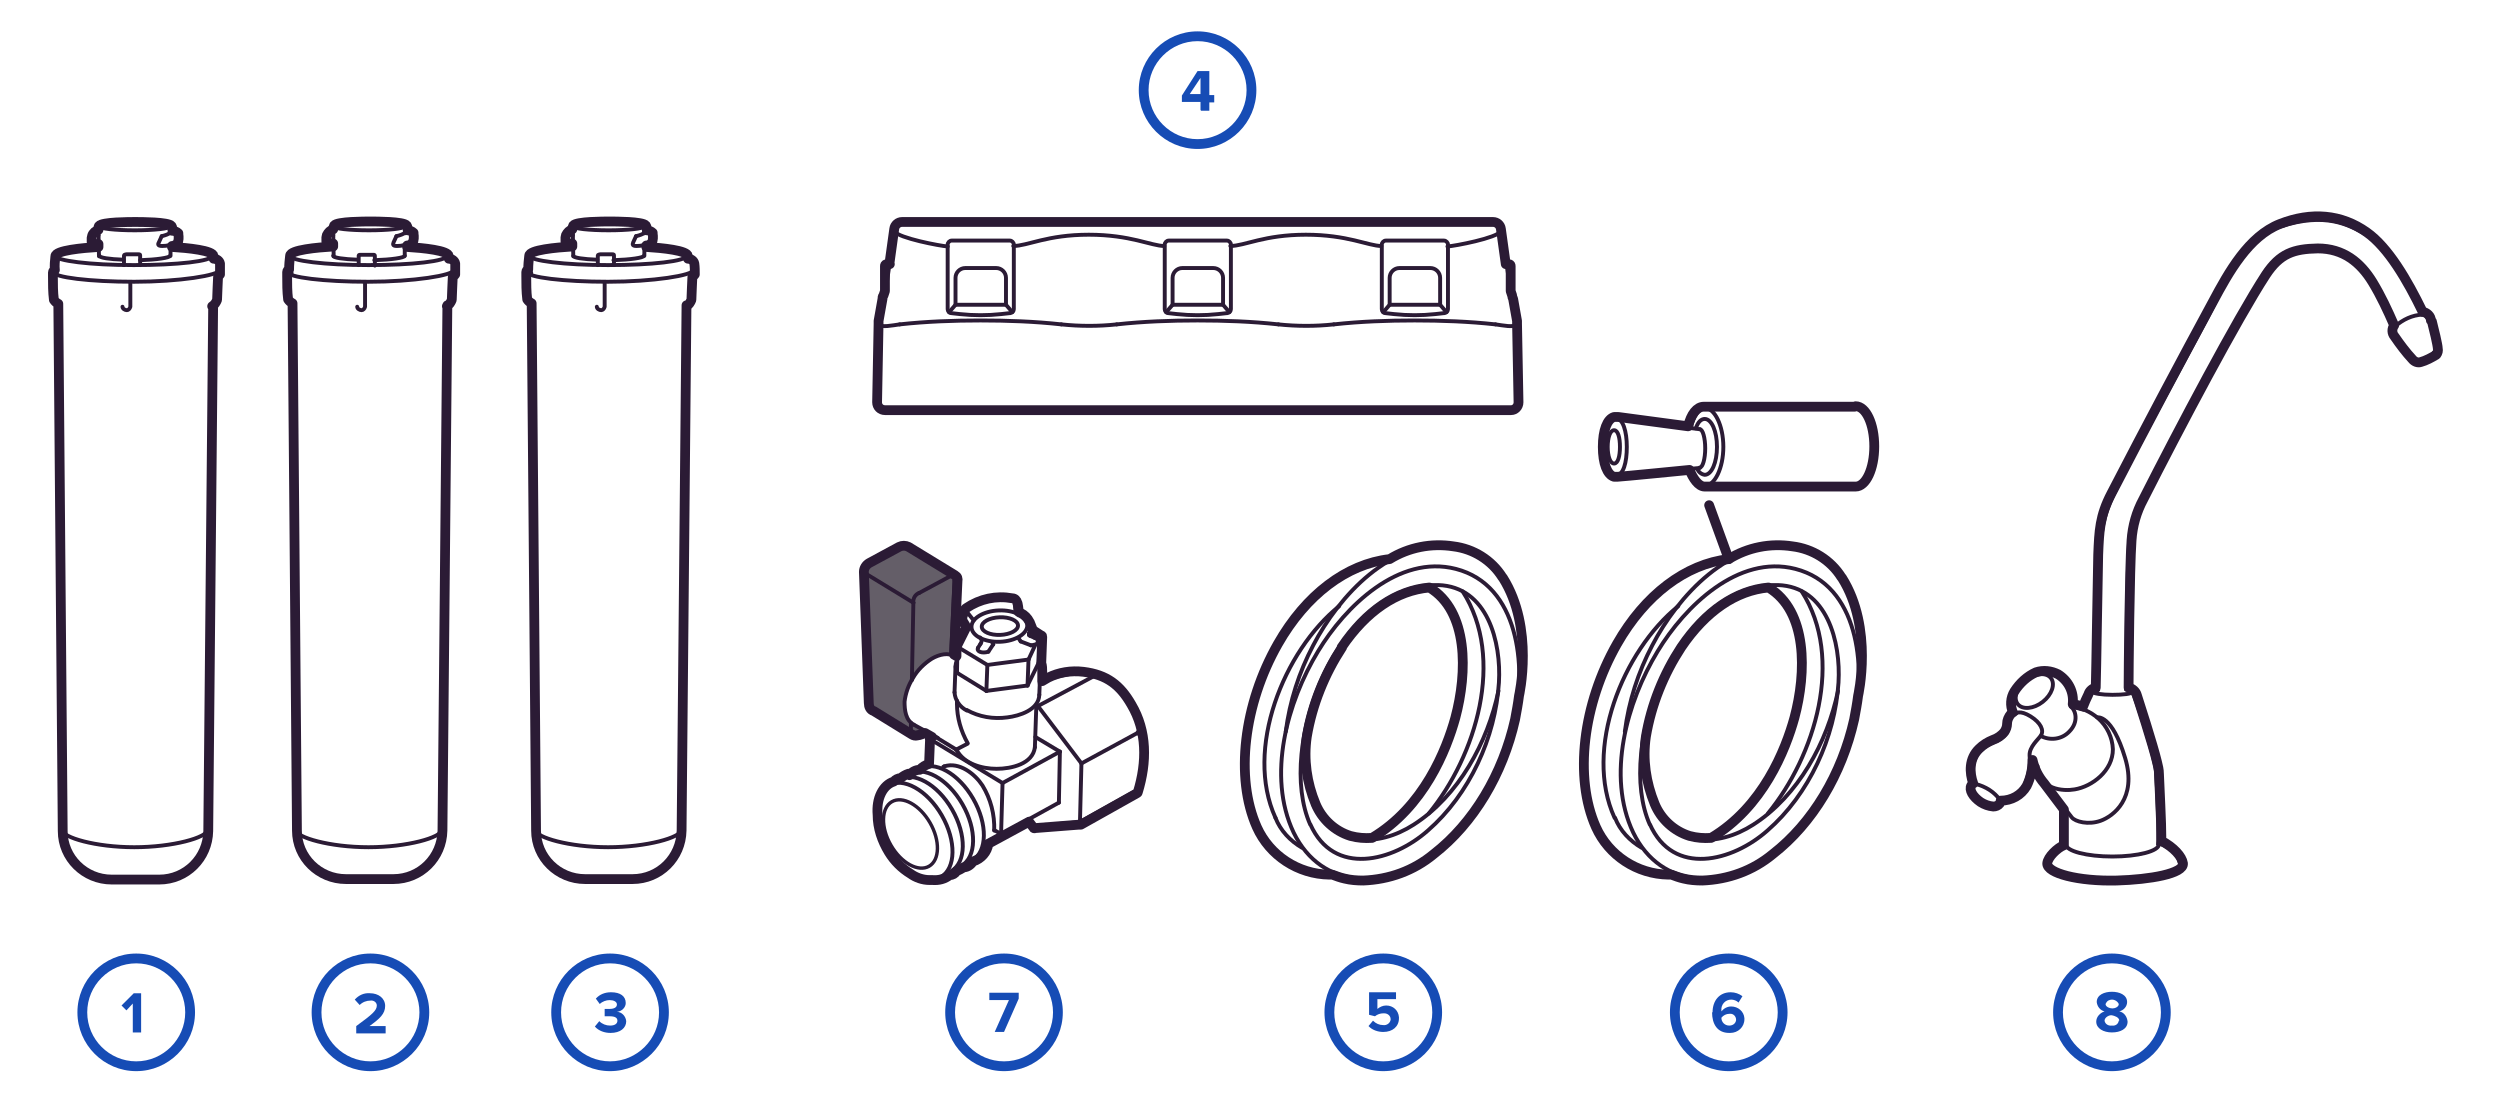 <?xml version="1.0" encoding="UTF-8"?>
<svg id="Layer_3" data-name="Layer 3" xmlns="http://www.w3.org/2000/svg" version="1.1" viewBox="0 0 510.2 225">
  <defs>
    <style>
      .cls-1 {
        stroke-width: 2px;
      }

      .cls-1, .cls-2, .cls-3, .cls-4, .cls-5, .cls-6 {
        fill: none;
        stroke: #2b1b35;
        stroke-linecap: round;
        stroke-linejoin: round;
      }

      .cls-2 {
        stroke-width: .8px;
      }

      .cls-3 {
        stroke-width: .7px;
      }

      .cls-4 {
        stroke-width: .8px;
      }

      .cls-7 {
        fill: #164cb5;
      }

      .cls-7, .cls-8 {
        stroke-width: 0px;
      }

      .cls-5 {
        stroke-width: .8px;
      }

      .cls-6 {
        stroke-width: .8px;
      }

      .cls-8 {
        fill: #645e68;
      }
    </style>
  </defs>
  <g>
    <path class="cls-7" d="M204.9,196.6c5.5,0,10,4.5,10,10s-4.5,10-10,10-10-4.5-10-10,4.5-10,10-10M204.9,194.6c-6.6,0-12,5.4-12,12s5.4,12,12,12,12-5.4,12-12-5.4-12-12-12h0Z"/>
    <path class="cls-7" d="M203,210.6l2.9-6.5h-4v-1.5h6v1.2l-3,6.8h-1.9Z"/>
  </g>
  <g>
    <path class="cls-7" d="M75.6,196.6c5.5,0,10,4.5,10,10s-4.5,10-10,10-10-4.5-10-10,4.5-10,10-10M75.6,194.6c-6.6,0-12,5.4-12,12s5.4,12,12,12,12-5.4,12-12-5.4-12-12-12h0Z"/>
    <path class="cls-7" d="M72.7,210.7v-1.3c3.3-2.4,4.2-3.2,4.2-4.2,0-.6-.6-1.1-1.3-1,0,0,0,0,0,0-.8,0-1.6.3-2.2.9l-1-1.1c.8-.9,1.9-1.4,3.1-1.3,1.7,0,3.1,1,3.1,2.6s-1.1,2.6-3.2,4.1h3.3v1.5h-6Z"/>
  </g>
  <g>
    <path class="cls-7" d="M244.4,8.4c5.5,0,10,4.5,10,10s-4.5,10-10,10-10-4.5-10-10,4.5-10,10-10M244.4,6.4c-6.6,0-12,5.4-12,12s5.4,12,12,12,12-5.4,12-12-5.4-12-12-12h0Z"/>
    <path class="cls-7" d="M245,22.4v-1.6h-3.8v-1.3l3.2-5h2.4v4.9h1v1.5h-1v1.7h-1.7ZM245,15.9l-2.2,3.3h2.2v-3.3h0Z"/>
  </g>
  <g>
    <path class="cls-7" d="M124.5,196.6c5.5,0,10,4.5,10,10s-4.5,10-10,10-10-4.5-10-10,4.5-10,10-10M124.5,194.6c-6.6,0-12,5.4-12,12s5.4,12,12,12,12-5.4,12-12-5.4-12-12-12h0Z"/>
    <path class="cls-7" d="M121.4,209.5l.9-1.1c.6.6,1.4.9,2.2.9,1,0,1.5-.4,1.5-1s-.5-.9-1.6-.9h-1v-1.5h1c.9,0,1.5-.3,1.5-.9s-.7-.9-1.5-.9c-.7,0-1.5.3-2,.8l-.8-1.1c.8-.9,1.9-1.3,3.1-1.3,1.9,0,3,.8,3,2.2,0,.9-.8,1.7-1.8,1.8,1,0,1.8.9,1.9,1.9,0,1.4-1.2,2.4-3.2,2.4-1.2,0-2.4-.4-3.2-1.3Z"/>
  </g>
  <g>
    <path class="cls-7" d="M352.8,196.6c5.5,0,10,4.5,10,10s-4.5,10-10,10-10-4.5-10-10,4.5-10,10-10M352.8,194.6c-6.6,0-12,5.4-12,12s5.4,12,12,12,12-5.4,12-12-5.4-12-12-12h0Z"/>
    <path class="cls-7" d="M349.5,206.6c0-2.4,1.4-4.1,3.7-4.1.9,0,1.7.3,2.4.8l-.8,1.3c-.4-.4-1-.6-1.5-.6-1.2,0-2.1,1-2,2.2,0,0,0,0,0,0,0,0,0,.1,0,.2.5-.6,1.2-1,2-1,1.4,0,2.6,1,2.7,2.4,0,0,0,.2,0,.2,0,1.6-1.3,2.8-2.9,2.8,0,0-.1,0-.2,0-2.5,0-3.5-1.9-3.5-4.2ZM354.3,208.1c0-.7-.6-1.3-1.3-1.2,0,0,0,0-.1,0-.6,0-1.2.3-1.6.8,0,.9.7,1.6,1.6,1.6,0,0,0,0,0,0,.7,0,1.3-.4,1.4-1.1,0,0,0,0,0,0h0Z"/>
  </g>
  <g>
    <path class="cls-7" d="M282.3,196.6c5.5,0,10,4.5,10,10s-4.5,10-10,10-10-4.5-10-10,4.5-10,10-10M282.3,194.6c-6.6,0-12,5.4-12,12s5.4,12,12,12,12-5.4,12-12-5.4-12-12-12h0Z"/>
    <path class="cls-7" d="M279.2,209.5l1-1.2c.6.6,1.3.9,2.1.9.7.1,1.4-.4,1.5-1.1,0,0,0,0,0-.1,0-.7-.6-1.2-1.3-1.2,0,0-.1,0-.2,0-.6,0-1.2.2-1.7.6l-1.2-.3v-4.6h5.5v1.4h-3.8v2c.5-.4,1.1-.7,1.8-.7,1.4,0,2.5,1,2.6,2.4,0,0,0,.1,0,.2,0,1.7-1.3,2.8-3.2,2.8-1.1,0-2.3-.4-3-1.2Z"/>
  </g>
  <g>
    <path class="cls-7" d="M27.8,196.6c5.5,0,10,4.5,10,10s-4.5,10-10,10-10-4.5-10-10,4.5-10,10-10M27.8,194.6c-6.6,0-12,5.4-12,12s5.4,12,12,12,12-5.4,12-12h0c0-6.6-5.4-12-12-12h0Z"/>
    <path class="cls-7" d="M27.1,210.6v-5.8l-1.3,1.4-1-1,2.5-2.5h1.5v8h-1.7,0Z"/>
  </g>
  <g>
    <g id="LWPOLYLINE-89">
      <path class="cls-6" d="M264,169.9c5.8,11.9,19.1,11.6,28.5,4.3,8.5-6.6,14.3-17.1,16.6-27.5,2.4-10.7.9-27.3-12-30.6-11.7-3-22.6,7.7-28.1,16.8-6.3,10.4-10.5,25.4-5,37"/>
    </g>
    <g id="LWPOLYLINE-90">
      <path class="cls-6" d="M267.4,168.3c-7.1-15.9,5.7-49.4,26.1-48.9,10.1.3,12.9,11.7,12.4,19.9-.7,11.2-6,22.8-14.5,30.2-7.1,6.3-19.2,9.5-24-1.3"/>
    </g>
    <g id="LWPOLYLINE-91">
      <path class="cls-6" d="M291.6,166c9.6-11.7,15.7-31.6,6.9-45.3"/>
    </g>
    <g id="LWPOLYLINE-92">
      <path class="cls-6" d="M260.3,166.9c-6.4-14,1.7-34.1,13-43.2"/>
    </g>
    <g id="LWPOLYLINE-93">
      <path class="cls-6" d="M291.9,119.6c8.7,5.2,7.8,18.7,5.5,27-2.7,9.8-8.3,19.6-17.3,24.8"/>
    </g>
    <g id="LWPOLYLINE-94">
      <path class="cls-6" d="M265.7,173c-2.4-1.4-4.4-3.5-5.4-6.1"/>
    </g>
    <g id="LWPOLYLINE-95">
      <path class="cls-6" d="M310,141.7c2.1-10.9,0-27.6-13.5-29.9-12.5-2.1-23.3,9.9-28.5,19.9-2.9,5.5-4.8,11.4-5.6,17.6"/>
    </g>
    <g id="LWPOLYLINE-96">
      <path class="cls-6" d="M268.1,164.2c-1.9-4.5-2.5-9.5-1.8-14.3"/>
    </g>
    <g id="LWPOLYLINE-97">
      <path class="cls-6" d="M305.8,141c-2.2,10.5-8.1,21.4-17.3,27.3-7.3,4.7-16.5,4.6-20.5-4.1"/>
    </g>
    <g>
      <path class="cls-1" d="M273.8,132.1c5-7.4,11.2-11.6,17.9-12.2,8,4.8,7.8,17.3,5.3,26.6-1.8,6.5-6.4,18.2-17,24.5-1.5.1-2.9,0-4.4-.4-3.2-1-5.8-3.4-7.1-6.5h0c-1.8-4.3-2.5-9.1-1.8-13.8,1.1-6.5,3.6-12.7,7.2-18.2Z"/>
      <path class="cls-1" d="M306.6,117.8c-2.2-3.5-5.9-5.8-10-6.3-4.5-.7-9.1.2-13,2.6-8.8,1-17.1,7.3-22.8,17.3-7,12.3-8.8,27.3-4.3,37.4h0c2.6,5.8,8.4,9.6,14.8,9.7h.6c.8.3,1.6.6,2.5.8,1.2.3,2.5.4,3.8.4,5.3-.2,10.3-2,14.4-5.4,8.1-6.3,14.1-16.3,16.6-27.5.3-1.6.6-3.2.8-4.8,0,0,3.2-13.8-3.3-24.1Z"/>
    </g>
  </g>
  <g>
    <g>
      <path class="cls-6" d="M345,87.4c.6-2.4,1.7-4.1,3-4.1,1.9,0,3.7,3.5,3.7,7.9s-1.8,7.9-3.7,7.9-2.2-1.5-2.9-3.4"/>
      <path class="cls-6" d="M346.1,87.4c.4-1.3,1.1-1.9,1.8-1.9,1.4,0,2.5,2.5,2.5,5.7s-1.1,5.7-2.5,5.7c-.7-.1-1.3-.6-1.5-1.2"/>
      <g>
        <path class="cls-6" d="M378.8,83.3c1.9,0,3.5,3.5,3.5,7.9s-1.5,7.9-3.5,7.9"/>
        <line class="cls-6" x1="348.1" y1="83.3" x2="378.8" y2="83.3"/>
        <line class="cls-6" x1="348.1" y1="99.1" x2="378.8" y2="99.1"/>
      </g>
      <g>
        <path class="cls-6" d="M346.9,87.6c.6,0,1.1,1.8,1.1,3.9s-.5,3.9-1.1,3.9"/>
        <line class="cls-6" x1="329.9" y1="97.1" x2="346.9" y2="95.5"/>
        <line class="cls-6" x1="329.9" y1="85.4" x2="346.9" y2="87.6"/>
      </g>
      <path class="cls-6" d="M332,91.2c0,3.2-.7,5.8-2.2,5.8s-2.3-2.6-2.3-5.8.9-5.8,2.3-5.8,2.2,2.6,2.2,5.8Z"/>
      <path class="cls-6" d="M330.6,91.2c0,1.9-.4,3.4-1.2,3.4s-1.3-1.5-1.3-3.4.5-3.4,1.3-3.4,1.2,1.5,1.2,3.4Z"/>
      <path class="cls-1" d="M378.5,83h-30.8c-1.4,0-2.6,1.5-3.2,4l-14.2-1.9c-.3,0-.6,0-.9,0-1.4.4-2.3,2.7-2.3,6.1s.9,5.7,2.3,6.1c.2,0,.5,0,.7,0,.5,0,14.7-1.4,14.7-1.4.7,1.7,1.8,3.4,3.1,3.4h30.8c2.1,0,3.8-3.6,3.8-8.2s-1.7-8.2-3.8-8.2Z"/>
    </g>
    <line class="cls-1" x1="348.8" y1="103.1" x2="352.8" y2="114.1"/>
    <g id="LWPOLYLINE-98">
      <path class="cls-6" d="M333.3,169.9c5.8,11.9,19.1,11.6,28.5,4.3,8.5-6.6,14.3-17.1,16.6-27.5,2.4-10.7.9-27.3-12-30.6-11.7-3-22.6,7.7-28.1,16.8-6.3,10.4-10.5,25.4-5,37"/>
    </g>
    <g id="LWPOLYLINE-99">
      <path class="cls-6" d="M336.7,168.3c-7.1-15.9,5.7-49.4,26.1-48.9,10.1.3,12.9,11.7,12.4,19.9-.7,11.2-6,22.8-14.5,30.2-7.1,6.3-19.2,9.5-24-1.3"/>
    </g>
    <g id="LWPOLYLINE-100">
      <path class="cls-6" d="M360.8,166c9.6-11.7,15.7-31.6,6.9-45.3"/>
    </g>
    <g id="LWPOLYLINE-101">
      <path class="cls-6" d="M329.5,166.9c-6.4-14,1.7-34.1,13-43.2"/>
    </g>
    <g id="LWPOLYLINE-102">
      <path class="cls-6" d="M361.1,119.6c8.7,5.2,7.8,18.7,5.5,27-2.7,9.8-8.3,19.6-17.3,24.8"/>
    </g>
    <g id="LWPOLYLINE-103">
      <path class="cls-6" d="M335,173c-2.4-1.4-4.4-3.5-5.4-6.1"/>
    </g>
    <g id="LWPOLYLINE-104">
      <path class="cls-6" d="M379.2,141.7c2.1-10.9,0-27.6-13.5-29.9-12.5-2.1-23.3,9.9-28.5,19.9-2.9,5.5-4.8,11.4-5.6,17.6"/>
    </g>
    <g id="LWPOLYLINE-105">
      <path class="cls-6" d="M375.1,141c-2.2,10.5-8.1,21.4-17.3,27.3-7.3,4.7-16.5,4.6-20.5-4.1"/>
    </g>
    <g>
      <path class="cls-1" d="M343.1,132.1c5-7.4,11.2-11.6,17.8-12.2,8,4.8,7.8,17.3,5.3,26.6-1.8,6.5-6.4,18.2-17,24.5-1.5.1-2.9,0-4.4-.4-3.2-1-5.8-3.4-7.1-6.5h0c-1.8-4.4-2.5-9.1-1.8-13.8,1.1-6.5,3.6-12.7,7.2-18.2Z"/>
      <path class="cls-1" d="M375.8,117.8c-2.2-3.5-5.9-5.8-10-6.3-4.5-.7-9.1.2-13,2.6-8.8,1-17.1,7.3-22.8,17.3-7,12.3-8.8,27.3-4.3,37.4h0c2.6,5.8,8.4,9.6,14.8,9.7h.6c.8.3,1.6.6,2.5.8,1.2.3,2.5.4,3.8.4,5.3-.2,10.3-2,14.4-5.4,8.1-6.3,14.1-16.3,16.6-27.5.3-1.6.6-3.2.8-4.8,0,0,3.2-13.8-3.3-24.1Z"/>
    </g>
  </g>
  <g>
    <ellipse class="cls-6" cx="27.5" cy="46.2" rx="7.2" ry=".8"/>
    <path class="cls-6" d="M34.8,50.5c5.1.3,8.5,1,8.5,1.7,0,1.1-7.1,1.9-16,1.9s-16-.9-16-1.9,3.6-1.4,8.8-1.7"/>
    <path class="cls-6" d="M25.2,53c-2.9-.1-4.9-.4-4.9-.8"/>
    <path class="cls-6" d="M34.7,52.2c0,.4-2.8.8-6.1.9"/>
    <path class="cls-6" d="M42.3,169.4c0,1.5-7,3.5-14.9,3.5s-14.7-2-14.7-3.5"/>
    <path class="cls-6" d="M44.8,55.1c0,1.1-8.3,2.4-17.4,2.4s-16.5-.9-16.5-2,0-.3.4-.4"/>
    <line class="cls-6" x1="10.8" y1="56.7" x2="10.8" y2="55.6"/>
    <path class="cls-6" d="M10.8,56.3c0,1.6,0,3.1.2,4.7.2.3.6.6.9.8"/>
    <path class="cls-6" d="M25,62.6c0,.4.5.7.9.7.3,0,.6-.3.7-.7v-5"/>
    <path class="cls-6" d="M11.4,52.3c-.1,1.2-.2,2.5-.2,3.7"/>
    <path class="cls-6" d="M43.4,52.9c.6,0,1.1.3,1.2.8.1.7.1,1.3.1,2-.2.1-.3.3-.5.5,0,.2-.2,4.1-.2,4.7-.2.5-.5.9-.9,1.2"/>
    <path class="cls-6" d="M20.2,46.2c-.2,0,0,6.1,0,6.1"/>
    <path class="cls-6" d="M34.8,50c0,1.2,0,2.2,0,2.2"/>
    <path class="cls-6" d="M34.7,46.2c.1.5.1.9.1,1.4"/>
    <path class="cls-6" d="M25.3,54.1v-1.8c0-.3,0-.3.5-.4h2.4c.4,0,.4,0,.4.4v1.8"/>
    <path class="cls-6" d="M20.1,48h-1.1c-.2,0-.3.2-.3.4s0,.8,0,.9.1.2.5.2h.9"/>
    <path class="cls-6" d="M18.8,48c.2-.5.7-.9,1.3-1.1"/>
    <path class="cls-6" d="M33,48.2c1.7-.4,2-.9,2-1.1"/>
    <path class="cls-6" d="M33,48.2c-.2.4-.4.9-.6,1.3-.1.2-.4.7.7.7,1,0,1.9-.2,2.7-.7.2-.6.2-1.2.1-1.8"/>
    <path class="cls-1" d="M43.3,62.5c.5-.3.8-.8,1-1.3,0-.6.2-4.5.2-4.7,0,0,0-.1.1-.2.1,0,.2-.2.3-.3,0-.7,0-1.5,0-2.2-.1-.6-.7-1-1.3-1,0-.2,0-.3,0-.5h0c0-1.2-5.3-1.7-8.5-1.9v-.2c.4,0,.7-.2,1.1-.5.3-.6.3-1.3.2-1.9h0s0-.1,0-.2c-.3-.3-.8-.5-1.2-.5,0-.3,0-.7-.2-1-.6-.8-6.2-.8-7.4-.8s-6.8,0-7.4.8c-.1.2-.2.5-.1.8-.6.2-1.1.6-1.3,1.2,0,.1-.1.3-.1.4v.9c0,.3.4.5.7.4h.7v.6c-3.3.2-8.8.7-8.8,1.9h0c-.1.9-.2,1.9-.1,2.8-.2,0-.4.3-.4.5v.8c0,1.6,0,3.2.2,4.8.2.3.5.6.9.8l.9,107.6c0,5.5,4.5,9.9,10,9.9h9.7c5.5,0,9.9-4.4,10-9.9l1-107.2ZM11,55.7h0s0,0,0,0Z"/>
  </g>
  <g>
    <ellipse class="cls-6" cx="75.3" cy="46.2" rx="7.2" ry=".8"/>
    <path class="cls-6" d="M82.7,50.5c5.1.3,8.5,1,8.5,1.7,0,1.1-7.1,1.9-16,1.9s-16-.9-16-1.9,3.6-1.4,8.8-1.7"/>
    <path class="cls-6" d="M73,53c-2.9-.1-5-.4-5-.8"/>
    <path class="cls-6" d="M82.6,52.2c0,.4-2.8.8-6.2.9"/>
    <path class="cls-6" d="M90.1,169.4c0,1.5-7,3.5-14.9,3.5s-14.8-2-14.8-3.5"/>
    <path class="cls-6" d="M92.6,55.1c0,1.1-8.3,2.4-17.4,2.4s-16.5-.9-16.5-2,0-.3.4-.4"/>
    <line class="cls-6" x1="58.7" y1="56.7" x2="58.7" y2="55.6"/>
    <path class="cls-6" d="M58.7,56.3c0,1.6,0,3.1.2,4.7.2.3.6.6.9.8"/>
    <path class="cls-6" d="M72.9,62.6c0,.4.5.7.9.7.3,0,.6-.3.7-.7v-5"/>
    <path class="cls-6" d="M59.2,52.3c-.1,1.2-.2,2.5-.2,3.7"/>
    <path class="cls-6" d="M91.3,52.9c.6,0,1.1.3,1.2.8.1.7.1,1.3.1,2-.2.1-.3.3-.5.5,0,.2-.2,4.1-.2,4.7-.2.5-.5.9-.9,1.2"/>
    <path class="cls-6" d="M68.1,46.2c-.2,0,0,6.1,0,6.1"/>
    <path class="cls-6" d="M82.6,50c0,1.2,0,2.2,0,2.2"/>
    <path class="cls-6" d="M82.6,46.2c.1.5.1.9.1,1.4"/>
    <path class="cls-6" d="M73.2,54.1v-1.8c0-.3,0-.3.5-.3h2.4c.4,0,.4,0,.4.4v1.8"/>
    <path class="cls-6" d="M68,48h-1.1c-.3,0-.3.1-.3.4v.9c0,.1.1.2.5.2h.9"/>
    <path class="cls-6" d="M66.7,48c.2-.5.7-.9,1.3-1.1"/>
    <path class="cls-6" d="M80.9,48.2c1.7-.4,2-.9,2-1.1"/>
    <path class="cls-6" d="M80.9,48.2c-.2.4-.4.9-.6,1.3,0,.2-.4.7.7.7,1,0,1.9-.2,2.7-.7.2-.6.2-1.2.1-1.8"/>
    <path class="cls-1" d="M91.2,62.5c.5-.3.8-.8,1-1.3,0-.6.2-4.5.2-4.7,0,0,.1-.1.2-.2.1,0,.2-.2.3-.3,0-.7,0-1.5,0-2.2-.1-.6-.7-1-1.3-1,0-.2,0-.3,0-.5h0c0-1.2-5.3-1.7-8.5-1.9v-.3c.4,0,.7-.2,1.1-.5.3-.6.3-1.3.2-1.9h0s0-.1,0-.2c-.3-.3-.8-.5-1.2-.5,0-.3,0-.7-.2-1-.6-.8-6.2-.8-7.4-.8s-6.8,0-7.4.8c-.1.2-.2.5-.2.8-.6.2-1,.6-1.3,1.2,0,.1-.1.3-.1.4v.9c0,.3.4.5.7.4h.7v.6c-3.3.2-8.8.7-8.8,1.9h0c-.1.9-.2,1.8-.2,2.8-.2,0-.4.3-.4.5v.8c0,1.6,0,3.2.2,4.8.2.3.5.6.9.8l.9,107.6c0,5.5,4.5,9.9,10,9.9h9.7c5.5,0,9.9-4.4,10-9.9l1-107.2ZM58.9,55.7h0s0,0,0,0Z"/>
  </g>
  <g>
    <ellipse class="cls-6" cx="124.2" cy="46.2" rx="7.2" ry=".8"/>
    <path class="cls-6" d="M131.6,50.5c5.1.3,8.5,1,8.5,1.7,0,1.1-7.1,1.9-16,1.9s-16-.9-16-1.9,3.6-1.4,8.8-1.7"/>
    <path class="cls-6" d="M121.9,53c-2.9-.1-4.9-.4-4.9-.8"/>
    <path class="cls-6" d="M131.4,52.2c0,.4-2.8.8-6.2.9"/>
    <path class="cls-6" d="M139,169.4c0,1.5-7,3.5-14.9,3.5s-14.8-2-14.8-3.5"/>
    <path class="cls-6" d="M141.5,55.1c0,1.1-8.3,2.4-17.4,2.4s-16.5-.9-16.5-2,0-.3.4-.4"/>
    <line class="cls-6" x1="107.6" y1="56.7" x2="107.6" y2="55.6"/>
    <path class="cls-6" d="M107.6,56.3c0,1.6,0,3.1.2,4.7.2.3.6.6.9.8"/>
    <path class="cls-6" d="M121.8,62.6c0,.4.5.7.9.7.3,0,.6-.3.7-.7v-5"/>
    <path class="cls-6" d="M108.1,52.3c-.1,1.2-.2,2.5-.2,3.7"/>
    <path class="cls-6" d="M140.1,52.9c.6,0,1.1.3,1.2.8.1.7.1,1.3.1,2-.2.1-.3.3-.5.5,0,.2-.2,4.1-.2,4.7-.2.5-.5.9-.9,1.2"/>
    <path class="cls-6" d="M117,46.2c-.2,0,0,6.1,0,6.1"/>
    <path class="cls-6" d="M131.5,50c0,1.2,0,2.2,0,2.2"/>
    <path class="cls-6" d="M131.4,46.2c.1.5.1.9.1,1.4"/>
    <path class="cls-6" d="M122,54.1v-1.8c0-.3,0-.3.5-.4h2.4c.4,0,.4,0,.4.4v1.8"/>
    <path class="cls-6" d="M116.9,48h-1.1c-.2,0-.3.2-.3.4s0,.8,0,.9.1.2.5.2h.9"/>
    <path class="cls-6" d="M115.6,48c.2-.5.7-.9,1.3-1.1"/>
    <path class="cls-6" d="M129.8,48.2c1.7-.4,2-.9,2-1.1"/>
    <path class="cls-6" d="M129.8,48.2c-.2.4-.4.9-.6,1.3,0,.2-.4.7.7.7,1,0,1.9-.2,2.7-.7.2-.6.2-1.2.1-1.8"/>
    <path class="cls-1" d="M140.1,62.5c.5-.3.8-.8,1-1.3,0-.6.2-4.5.2-4.7,0,0,.1-.1.2-.2.1,0,.2-.2.3-.3,0-.7,0-1.5-.1-2.2-.1-.6-.7-1-1.3-1,0-.2,0-.3,0-.5h0c0-1.2-5.3-1.7-8.5-1.9v-.3c.4,0,.7-.2,1.1-.5.3-.6.3-1.3.2-1.9h0s0-.1,0-.2c-.3-.3-.8-.5-1.2-.5,0-.3,0-.7-.2-1-.6-.8-6.2-.8-7.4-.8s-6.8,0-7.4.8c-.1.2-.2.5-.2.8-.6.2-1,.6-1.3,1.2,0,.1-.1.3-.1.4v.9c0,.3.4.5.7.4h.7v.6c-3.3.2-8.8.7-8.8,1.9h0c-.1.9-.2,1.8-.2,2.8-.2,0-.4.3-.4.5v.8c0,1.6,0,3.2.2,4.8.2.3.5.6.9.8l.9,107.6c0,5.5,4.5,9.9,10,9.9h9.7c5.5,0,9.9-4.4,10-9.9l1-107.2ZM107.8,55.7h0s0,0,0,0Z"/>
  </g>
  <g>
    <polygon class="cls-8" points="189.1 149.3 186.5 150 176.9 144.2 176 115.7 183.8 111.2 194.9 117.4 194.5 133.4 190.9 134.1 186.6 137.6 184.5 142.7 185.5 147.5 189.1 149.3"/>
    <g id="LWPOLYLINE-106">
      <line class="cls-6" x1="186.4" y1="123" x2="176.9" y2="117.2"/>
    </g>
    <g id="LWPOLYLINE-107">
      <path class="cls-6" d="M176.9,117.2c-.3-.1-.4-.4-.5-.6"/>
    </g>
    <g id="LWPOLYLINE-108">
      <line class="cls-6" x1="204.3" y1="170.2" x2="204.6" y2="159.8"/>
    </g>
    <g id="LWPOLYLINE-110">
      <line class="cls-6" x1="204.6" y1="159.8" x2="216.3" y2="153.4"/>
    </g>
    <g id="LWPOLYLINE-112">
      <line class="cls-6" x1="211.9" y1="144.2" x2="220.7" y2="155.8"/>
    </g>
    <g id="LWPOLYLINE-113">
      <line class="cls-6" x1="210" y1="167.1" x2="211.1" y2="168.6"/>
    </g>
    <g id="LWPOLYLINE-114">
      <line class="cls-6" x1="220.7" y1="155.8" x2="220.4" y2="167.7"/>
    </g>
    <g id="LWPOLYLINE-115">
      <line class="cls-6" x1="232.1" y1="149.6" x2="220.7" y2="155.8"/>
    </g>
    <g id="LWPOLYLINE-116">
      <line class="cls-6" x1="214.2" y1="138.5" x2="212.2" y2="139.6"/>
    </g>
    <g id="LWPOLYLINE-117">
      <line class="cls-6" x1="211.8" y1="144.1" x2="223.6" y2="137.8"/>
    </g>
    <g id="LWPOLYLINE-118">
      <line class="cls-6" x1="211.5" y1="144.1" x2="211.8" y2="144.1"/>
    </g>
    <g id="LWPOLYLINE-119">
      <path class="cls-6" d="M232.2,149.4c.5,1,1.4,1.3,1.5,5.2"/>
    </g>
    <g id="LWPOLYLINE-120">
      <line class="cls-6" x1="214.2" y1="138.5" x2="214.1" y2="138.5"/>
    </g>
    <g id="LWPOLYLINE-121">
      <path class="cls-6" d="M201.7,133c-1.2.4-2.5,0-2.1-.8"/>
    </g>
    <g id="LWPOLYLINE-122">
      <line class="cls-6" x1="202.7" y1="131.5" x2="201.7" y2="133"/>
    </g>
    <g id="LWPOLYLINE-123">
      <line class="cls-6" x1="210.4" y1="131.7" x2="208.3" y2="130.9"/>
    </g>
    <g id="LWPOLYLINE-124">
      <path class="cls-6" d="M200.1,131.4c.3-.4.3-1-.1-1.3h0"/>
    </g>
    <g id="LWPOLYLINE-125">
      <path class="cls-6" d="M211.8,130.8c.1.8-.9.8-1.4.9"/>
    </g>
    <g id="LWPOLYLINE-126">
      <line class="cls-6" x1="208.3" y1="130.9" x2="207.9" y2="130.3"/>
    </g>
    <g id="LWPOLYLINE-127">
      <path class="cls-6" d="M210,129.2c0,.1,0,.3,0,.4"/>
    </g>
    <g id="LWPOLYLINE-128">
      <line class="cls-6" x1="210.2" y1="128.9" x2="210" y2="129.2"/>
    </g>
    <g id="LWPOLYLINE-129">
      <line class="cls-6" x1="197.1" y1="124.6" x2="197.1" y2="124.5"/>
    </g>
    <g id="LWPOLYLINE-130">
      <line class="cls-6" x1="194.5" y1="117.6" x2="185" y2="111.8"/>
    </g>
    <g id="LWPOLYLINE-131">
      <line class="cls-6" x1="176.4" y1="116.6" x2="177.4" y2="143.4"/>
    </g>
    <g id="LWPOLYLINE-132">
      <path class="cls-6" d="M177.3,115.1c-.5.3-.9.8-.9,1.5"/>
    </g>
    <g id="LWPOLYLINE-133">
      <line class="cls-6" x1="183.4" y1="111.8" x2="177.3" y2="115.1"/>
    </g>
    <g id="LWPOLYLINE-134">
      <path class="cls-6" d="M185,111.8c-.5-.3-1.1-.3-1.6,0"/>
    </g>
    <g id="LWPOLYLINE-135">
      <line class="cls-6" x1="178.2" y1="144.6" x2="186.2" y2="149.5"/>
    </g>
    <g id="LWPOLYLINE-136">
      <path class="cls-6" d="M177.4,143.4c0,.5.4,1,.8,1.3"/>
    </g>
    <g id="LWPOLYLINE-137">
      <line class="cls-6" x1="212.1" y1="141.8" x2="212.3" y2="136.9"/>
    </g>
    <g id="LWPOLYLINE-138">
      <line class="cls-6" x1="195" y1="136" x2="194.8" y2="141.3"/>
    </g>
    <g id="LWPOLYLINE-139">
      <line class="cls-6" x1="211.2" y1="152.5" x2="211.5" y2="143.8"/>
    </g>
    <g id="LWPOLYLINE-140">
      <line class="cls-6" x1="195.3" y1="143" x2="195.3" y2="143.6"/>
    </g>
    <g id="LWPOLYLINE-141">
      <line class="cls-6" x1="195.4" y1="134.3" x2="194.9" y2="134.1"/>
    </g>
    <g id="LWPOLYLINE-142">
      <line class="cls-6" x1="186.5" y1="147.9" x2="191.4" y2="150.6"/>
    </g>
    <g id="LWPOLYLINE-143">
      <line class="cls-6" x1="192.7" y1="156.4" x2="192.5" y2="156.5"/>
    </g>
    <g id="LWPOLYLINE-144">
      <line class="cls-6" x1="201.3" y1="171.9" x2="204.5" y2="170.2"/>
    </g>
    <g id="LWPOLYLINE-145">
      <line class="cls-6" x1="204.5" y1="170.2" x2="216.1" y2="163.8"/>
    </g>
    <g id="LWPOLYLINE-146">
      <path class="cls-6" d="M195,134.1c-1.4-1.1-3.4-.5-4.8.3-1.6,1-3,2.4-3.9,4-.9,1.4-1.5,3.1-1.7,4.8,0,1.7.2,3.8,1.9,4.7"/>
    </g>
    <g id="LWPOLYLINE-147">
      <line class="cls-6" x1="216.1" y1="163.8" x2="216.3" y2="153.4"/>
    </g>
    <g id="LWPOLYLINE-148">
      <line class="cls-6" x1="189.8" y1="150.7" x2="189.6" y2="156.1"/>
    </g>
    <g id="LWPOLYLINE-149">
      <path class="cls-6" d="M220.1,167.8h.2"/>
    </g>
    <g id="LWPOLYLINE-150">
      <line class="cls-6" x1="211.1" y1="168.6" x2="220.1" y2="167.8"/>
    </g>
    <g id="LWPOLYLINE-151">
      <line class="cls-6" x1="220.3" y1="167.8" x2="231.8" y2="161.4"/>
    </g>
    <g id="LWPOLYLINE-152">
      <line class="cls-6" x1="214.1" y1="138.5" x2="212.2" y2="139.5"/>
    </g>
    <g id="LWPOLYLINE-153">
      <line class="cls-6" x1="214.2" y1="138.5" x2="214.1" y2="138.5"/>
    </g>
    <g id="LWPOLYLINE-154">
      <line class="cls-6" x1="200.1" y1="131.4" x2="199.6" y2="132.2"/>
    </g>
    <g id="LWPOLYLINE-155">
      <line class="cls-6" x1="202.7" y1="131.5" x2="202.5" y2="131.1"/>
    </g>
    <g id="LWPOLYLINE-156">
      <path class="cls-6" d="M211.8,130.8c0-.3-.3-.5-.6-.6"/>
    </g>
    <g id="LWPOLYLINE-157">
      <line class="cls-6" x1="211.2" y1="130.2" x2="210.3" y2="129.8"/>
    </g>
    <g id="LWPOLYLINE-158">
      <path class="cls-6" d="M210.3,129.8c-.2,0-.3-.2-.3-.3"/>
    </g>
    <g id="LWPOLYLINE-159">
      <line class="cls-6" x1="210.4" y1="128.7" x2="209.7" y2="127.1"/>
    </g>
    <g id="LWPOLYLINE-160">
      <line class="cls-6" x1="197.1" y1="124.5" x2="196.6" y2="126.1"/>
    </g>
    <g id="LWPOLYLINE-161">
      <path class="cls-6" d="M185.9,149.3c.2.2.4.3.7.2"/>
    </g>
    <g id="LWPOLYLINE-162">
      <line class="cls-6" x1="186.4" y1="123" x2="186.1" y2="138.8"/>
    </g>
    <g id="LWPOLYLINE-163">
      <line class="cls-6" x1="185.9" y1="147.5" x2="185.9" y2="149.3"/>
    </g>
    <g id="LWPOLYLINE-164">
      <path class="cls-6" d="M187.6,121c-.8.3-1.3,1.1-1.2,2"/>
    </g>
    <g id="LWPOLYLINE-165">
      <line class="cls-6" x1="194.1" y1="117.5" x2="187.6" y2="121"/>
    </g>
    <g id="LWPOLYLINE-166">
      <path class="cls-6" d="M194.8,118.4c0-.4-.1-.8-.5-.9,0,0-.1,0-.2,0"/>
    </g>
    <g id="LWPOLYLINE-167">
      <line class="cls-6" x1="194.1" y1="133.5" x2="194.8" y2="118.4"/>
    </g>
    <g id="LWPOLYLINE-168">
      <path class="cls-6" d="M186.6,149.6c.6-.1,1.2-.3,1.8-.6"/>
    </g>
    <g id="LWPOLYLINE-169">
      <line class="cls-6" x1="209.7" y1="139.9" x2="209.9" y2="134.6"/>
    </g>
    <g id="LWPOLYLINE-170">
      <line class="cls-6" x1="201.3" y1="141" x2="209.7" y2="139.9"/>
    </g>
    <g id="LWPOLYLINE-171">
      <line class="cls-6" x1="201.3" y1="141" x2="201.5" y2="135.7"/>
    </g>
    <g id="LWPOLYLINE-172">
      <line class="cls-6" x1="201.5" y1="135.7" x2="209.9" y2="134.6"/>
    </g>
    <g id="LWPOLYLINE-173">
      <line class="cls-6" x1="197.3" y1="128.2" x2="195.4" y2="132"/>
    </g>
    <g id="LWPOLYLINE-174">
      <line class="cls-6" x1="212.2" y1="129.9" x2="210.4" y2="128.7"/>
    </g>
    <g id="LWPOLYLINE-175">
      <line class="cls-6" x1="209.9" y1="134.6" x2="211.2" y2="131.8"/>
    </g>
    <g id="LWPOLYLINE-176">
      <line class="cls-6" x1="211.8" y1="130.8" x2="212.2" y2="129.9"/>
    </g>
    <g id="LWPOLYLINE-177">
      <line class="cls-6" x1="195.4" y1="132" x2="201.5" y2="135.7"/>
    </g>
    <g id="LWPOLYLINE-178">
      <line class="cls-6" x1="195.3" y1="137.3" x2="201.3" y2="141"/>
    </g>
    <g id="LWPOLYLINE-179">
      <line class="cls-6" x1="195.3" y1="137.3" x2="195.4" y2="132"/>
    </g>
    <g id="LWPOLYLINE-180">
      <path class="cls-6" d="M195.4,134.6c-.5.8-.5,1.8,0,2.7"/>
    </g>
    <g id="LWPOLYLINE-181">
      <path class="cls-6" d="M197.3,144.9c2.5,1.4,5.4,1.9,8.3,1.5,2.4-.3,6.4-1.5,6.5-4.6"/>
    </g>
    <g id="LWPOLYLINE-182">
      <path class="cls-6" d="M194.8,141.3c.1,1.6,1.1,3,2.5,3.7"/>
    </g>
    <g id="LWPOLYLINE-183">
      <path class="cls-6" d="M183.3,159.7c-2.7.2-4.1,3.3-3.8,6.6"/>
    </g>
    <g id="LWPOLYLINE-184">
      <path class="cls-6" d="M181.7,173.7c-2-3.5-2.8-6.8-1.9-10.9"/>
    </g>
    <g id="LWPOLYLINE-185">
      <path class="cls-6" d="M198.3,175.4c1.6-.4,2.8-1.8,3-3.5"/>
    </g>
    <g id="LWPOLYLINE-186">
      <line class="cls-6" x1="212" y1="135.2" x2="212.2" y2="129.9"/>
    </g>
    <g id="LWPOLYLINE-187">
      <line class="cls-6" x1="209.7" y1="139.9" x2="212" y2="135.2"/>
    </g>
    <g id="LWPOLYLINE-188">
      <path class="cls-6" d="M197.4,151.8c-.8.4-1.5.8-2.3,1.2"/>
    </g>
    <g id="LWPOLYLINE-189">
      <path class="cls-6" d="M195.3,143.6c0,2.9.8,5.6,2.2,8.1"/>
    </g>
    <g id="LWPOLYLINE-190">
      <path class="cls-6" d="M195.2,153c1.5,2.9,5.2,3.9,8.2,3.9s7.4-1,7.8-4.4"/>
    </g>
    <g id="LWPOLYLINE-191">
      <line class="cls-6" x1="195.2" y1="153" x2="190.6" y2="150.2"/>
    </g>
    <g id="LWPOLYLINE-192">
      <line class="cls-6" x1="202.9" y1="169.4" x2="204.3" y2="170.2"/>
    </g>
    <g id="LWPOLYLINE-193">
      <path class="cls-6" d="M192.7,156.4c3.1-1,6.3,1.6,7.8,3.9,1.7,2.8,2.5,5.9,2.4,9.2"/>
    </g>
    <g id="LWPOLYLINE-194">
      <line class="cls-6" x1="189.9" y1="150.9" x2="204.6" y2="159.8"/>
    </g>
    <g id="LWPOLYLINE-195">
      <line class="cls-6" x1="211.3" y1="150.4" x2="216.3" y2="153.4"/>
    </g>
    <g id="LWPOLYLINE-196">
      <path class="cls-6" d="M189.9,150.6s0,.1-.1,0c0,0,0,.1.1.2"/>
    </g>
    <g id="LWPOLYLINE-197">
      <line class="cls-6" x1="190.6" y1="150.2" x2="189.9" y2="150.6"/>
    </g>
    <g id="LWPOLYLINE-198">
      <path class="cls-6" d="M220.4,137.2c-2.1.3-4.1.7-6.2,1.3"/>
    </g>
    <g id="LWPOLYLINE-199">
      <path class="cls-6" d="M233.6,152.4c.4,3.3-.6,6.1-1.8,9"/>
    </g>
    <g id="LWPOLYLINE-200">
      <path class="cls-6" d="M197.3,128.5c0-.4,0-.8-.1-1.1"/>
    </g>
    <g id="LWPOLYLINE-201">
      <line class="cls-6" x1="197.1" y1="127.4" x2="196.6" y2="126.3"/>
    </g>
    <g id="LWPOLYLINE-202">
      <path class="cls-6" d="M196.6,126.4c0,0,0-.2,0-.3"/>
    </g>
    <g id="LWPOLYLINE-203">
      <path class="cls-6" d="M207.1,123.4s.2,1.2.2,1.6"/>
    </g>
    <path class="cls-6" d="M212.3,136.9c0-.6,0-1.2-.2-1.7"/>
    <ellipse class="cls-4" cx="204" cy="127.8" rx="5.7" ry="3.2" transform="translate(-4.8 7.9) rotate(-2.2)"/>
    <ellipse class="cls-2" cx="204" cy="127.8" rx="3.7" ry="1.8" transform="translate(-4.7 7.9) rotate(-2.2)"/>
    <line class="cls-6" x1="198.7" y1="126.6" x2="197.1" y2="124.6"/>
    <path class="cls-1" d="M185.4,157.9c-.6.2-1.1.5-1.6.9-.5,0-1.1.3-1.4.7-2.2.7-3.6,3.4-3.3,6.8h0c0,2.7.9,5.3,2.3,7.6h0c1.1,1.8,2.6,3.3,4.4,4.4h0c1.1.8,2.5,1.3,3.9,1.3.2,0,.4,0,.6,0,1.3.1,2.5-.2,3.5-1,.6,0,1.1-.3,1.4-.8.5-.2,1-.5,1.5-.8.8,0,1.5-.6,1.9-1.2,1.6-.5,2.9-1.9,3.1-3.6l8.3-4.5.9,1.2c0,.1.2.2.3.1l9-.7c.1,0,.3,0,.4,0l11.4-6.4c0,0,.2-.1.2-.2,1.9-6.2,1.9-12.5-1.3-17.9-2.3-4-5-6.1-9.8-6.7-2.5-.3-5,.1-7.2,1.2l-1.2.7v-1.9c0-.6,0-1.2-.2-1.8,0,0,.2-5.1.2-5.3,0-.1,0-.3-.2-.3l-1.7-1.1-.6-1.5c0,0,0-.1-.1-.2-.4-.8-1-1.4-1.8-1.8-.1,0-.3-.1-.4-.2,0-.4-.2-1.9-.3-1.9-.1-.5-.5-.9-1-.9-3.3-.6-6.6.1-9.4,2-.1,0-.2.2-.3.4l-.5,1.4c0,.2,0,.4,0,.7l.6,1c0,.2.1.4.1.6l-1.9,3.8c0,0,0,.1,0,.2v1.7c-.2-.1-.3-.2-.5-.3,0,0,.7-14.5.7-15,.1-.5,0-.9-.5-1.2l-9.5-5.8h0c-.6-.3-1.3-.3-1.9,0h0l-6.1,3.3h0c-.7.4-1.1,1.1-1.1,1.8h0l1,26.8c0,.7.3,1.4,1,1.6l7.8,4.8c.3.2.7.3,1.1.2.4,0,1.6-.5,1.6-.5l1.4.8-.3.2c-.1,0-.2.2-.1.3l-.2,5c-.7.2-1.4.6-1.9,1.2-.8,0-1.6.4-2.1,1.1Z"/>
    <ellipse class="cls-3" cx="185.8" cy="170.2" rx="4.6" ry="7.6" transform="translate(-60.2 115.7) rotate(-30)"/>
    <path class="cls-6" d="M181.2,160.3c3.1-1.8,8,.9,11,6.1s2.9,10.8-.2,12.6"/>
    <path class="cls-6" d="M183.3,159.1c3.1-1.8,8,.9,11,6.1s2.9,10.8-.2,12.6"/>
    <path class="cls-6" d="M185.4,158c3.1-1.8,8,.9,11,6.1s2.9,10.8-.2,12.6"/>
    <path class="cls-6" d="M187.6,156.9c3.1-1.8,8,.9,11,6.1s2.9,10.8-.2,12.6"/>
  </g>
  <g>
    <path class="cls-6" d="M496.8,68.2c-.2-1-.6-1.9-1.1-2.7-.6-1.1-.7-1.4-1.4-1.3-2.8-5.8-6.5-13.5-11.4-16.3-3.6-2.1-8.4-4.6-17.4-1.7-8.3,2.7-11.9,12.5-13.5,15.7-3.1,6.3-16.2,29.8-20.7,39.1-2.1,4.5-2.6,7.3-2.8,14.8,0,3.7-.4,25-.4,25"/>
    <path class="cls-6" d="M433.9,140.7s.2-24.3.6-30.3c.3-2.7,1.1-5.4,2.4-7.8,2.9-5.4,22-41.5,25-46.6,2.4-4.1,8.2-6,11.4-5.5,4.6.7,8.2,2.4,11,7.1,1.7,2.9,3.2,5.9,4.5,9-.4.5-.6.9,0,2.1.5,1.1,1.1,2,1.8,2.9,1.3,1.5,2.1,2.1,2.6,2.1s3.5-.9,3.5-1.8"/>
    <path class="cls-6" d="M488.8,66.6c1.6-1.4,3.5-2.3,5.6-2.4"/>
    <path class="cls-6" d="M433.9,140.7c.5,0,.9.1,1.2.5,0,.4-1.8.6-4,.6s-4-.3-4-.6c.3-.3.7-.5,1.1-.4"/>
    <path class="cls-6" d="M427.1,141.2c-.9.3-1.8,3.1-1.9,3.6"/>
    <path class="cls-6" d="M435.1,141.2c.6.6,4.7,13.5,4.9,16.2s.7,13.9.4,14.9"/>
    <path class="cls-6" d="M421.5,172.3v-7.2"/>
    <path class="cls-6" d="M440.6,172.3c0,1.4-4.3,2.5-9.5,2.5s-9.5-1.1-9.5-2.5"/>
    <path class="cls-6" d="M418,176.3c.4-1.7,1.7-3,3.4-3.5"/>
    <path class="cls-6" d="M444.9,176.3c-.5-1.9-.9-2.7-4.4-4.3"/>
    <ellipse class="cls-5" cx="415.1" cy="141" rx="4.3" ry="2.8" transform="translate(1.5 286.2) rotate(-38.1)"/>
    <path class="cls-6" d="M411.5,145.6c-.6-.8-1.5-3.1.8-5.6"/>
    <path class="cls-6" d="M415.5,137.7c1.4-.5,3-.4,4.4.3,2.1,1.3,3.2,3.7,2.8,6.2,2,.2,3.9,1,5.5,2.4,1.8,1.6,2.9,3.9,3,6.3,0,4.4-4.2,7.6-7.8,8.2-2.3.4-7.3.1-7.6-4.8"/>
    <path class="cls-6" d="M417.7,160.2s4.4,5.7,5.1,6.6,3.4,1.6,5.9.7,7.5-4.5,5-12.8c-2.7-9-5.7-8.3-5.7-8.3"/>
    <path class="cls-6" d="M416.5,150.2c1.9,1,4.3.7,5.8-.9,2-2,1.3-4.4.3-5.1"/>
    <path class="cls-6" d="M403.2,160c-.8-1.9-1-4.8,1-6.8s3.9-1.6,5.3-3.6c.8-1.1.3-2.7,1.2-3.6.6-.6,1.6-1.1,3.7.2s2.8,2.9,2.1,3.9c-.5.8-2.4,2.3-2.3,4.1.2,2.1-.2,4.2-1.1,6.1-1.1,1.8-3.1,2.9-5.2,2.8"/>
    <path class="cls-6" d="M407.7,163.8c-.4.7-1.9.5-3.3-.4s-2.2-2.2-1.8-2.8"/>
    <path class="cls-1" d="M496.1,65.4c0-.9-.8-1.6-1.7-1.8-3.1-6.4-7-13.1-11.4-16.2-5.2-3.7-11.3-4.2-17.7-1.7s-10.5,9.9-13.7,15.9c-6.5,12-13.4,25-20.7,39.1-2.4,4.6-2.5,7.6-2.7,12.5-.1,3.4-.4,24.5-.5,27.1-.7.2-1.3.7-1.5,1.4-.4.8-.8,1.7-1.1,2.5-.7-.2-1.4-.4-2.1-.5.3-2.5-.9-4.8-3-6.1-1.4-.7-3-.9-4.5-.4-1.8.8-3.3,2.2-4.4,3.9-.8,1.3-.9,2.9-.3,4.3-.1,0-.3.2-.4.3-.5.6-.8,1.3-.8,2,0,.6-.2,1.1-.5,1.6-.6.8-1.5,1.4-2.4,1.7-1,.4-2,1-2.8,1.8-2.1,2-2,4.9-1.2,7.1-.2,0-.3.2-.4.4-.5.9.3,2.3,1.9,3.4.8.5,1.6.8,2.6.9.5,0,1-.2,1.3-.6.1-.2.2-.4.2-.6,2.2,0,4.2-1.1,5.3-3,.8-1.6,1.2-3.5,1.2-5.3.4,1.8,1.2,3.4,2.4,4.8,1.4,1.8,3.2,4.3,4,5.3v7.3c-1.3.5-3.3,2.4-3.4,3.7-.1,2,6.3,3.7,14.2,3.5,6.8-.2,13.7-1.4,13.5-3.5-.2-1.4-1.9-3.3-4.4-4.6,0-4.1-.4-10.7-.5-13.7,0-.8-.2-1.6-.4-2.4-.8-3.4-3.9-13-4.1-13.6-.2-.8-.9-1.4-1.7-1.6,0-2.9.2-24.4.6-30,.2-3,1-5.8,2.4-8.4,7.3-14.4,19.2-36.9,25-45.8,2.9-4.4,5.7-5.3,10.6-5.4,5.2,0,8.7,2.8,11.2,6.9,1.7,2.8,3.1,5.8,4.4,8.8-.5.7-.5,1.6.1,2.3,1.1,1.6,2.3,3.2,3.6,4.6.4.5,1.1.8,1.7.6,1.1-.3,2.2-.9,3.2-1.5.3-.4.4-.8.3-1.3,0-.6-.8-4-1.2-5.5Z"/>
    <path class="cls-6" d="M408.2,163.3c-1.2-1.7-3-2.8-5-3.3"/>
  </g>
  <g>
    <path class="cls-6" d="M308.8,61.1l.8,4.5c0,.2,0,.4,0,.6l.3,16c0,.9-.7,1.6-1.5,1.6,0,0,0,0,0,0h-127.9c-.9,0-1.6-.7-1.6-1.6,0,0,0,0,0,0l.3-16c0-.2,0-.4,0-.6l.8-4.5c0-.2,0-.5.2-.7l.5-1.4c0-.3.2-.5.2-.8l1.7-11.5c.1-.8.8-1.4,1.6-1.4h120.6c.8,0,1.5.6,1.6,1.4l1.7,11.5c0,.3.1.5.2.8l.5,1.4c0,.2.1.5.2.7Z"/>
    <path class="cls-6" d="M308.3,59.5v-5.1c0-.4-.3-.4-.7-.4h-.3"/>
    <path class="cls-6" d="M181.5,53.9h-.3c-.4,0-.7,0-.7.4v5"/>
    <path class="cls-6" d="M206.8,50.2c2.9,0,6.9-2.3,15.4-2.3s12.8,2.3,15.4,2.3"/>
    <path class="cls-6" d="M251.1,50.2c2.9,0,6.9-2.3,15.4-2.3s12.8,2.3,15.4,2.3"/>
    <path class="cls-6" d="M182.5,47.2c.9,1.4,9.4,3,10.9,3.1"/>
    <path class="cls-6" d="M306.3,47.2c-.9,1.4-9.4,3-10.9,3.1"/>
    <g>
      <path class="cls-6" d="M250.4,63.9l-1.8.2c-2.8.3-5.6.3-8.4,0l-1.8-.2c-.4,0-.7-.4-.7-.8v-13.2c0-.4.4-.8.8-.8h11.9c.4,0,.8.4.8.8v13.2c0,.4-.3.7-.7.8Z"/>
      <path class="cls-6" d="M241.3,54.7h6.3c1.1,0,2,.9,2,2v5.5h-10.3v-5.5c0-1.1.9-2,2-2Z"/>
      <line class="cls-6" x1="239.3" y1="62.2" x2="238" y2="63.7"/>
      <line class="cls-6" x1="249.6" y1="62.2" x2="250.9" y2="63.7"/>
    </g>
    <g>
      <path class="cls-6" d="M294.7,63.9l-1.8.2c-2.8.3-5.6.3-8.4,0l-1.8-.2c-.4,0-.7-.4-.7-.8v-13.2c0-.4.4-.8.8-.8h11.9c.4,0,.8.4.8.8h0v13.2c0,.4-.3.7-.7.8Z"/>
      <path class="cls-6" d="M285.6,54.7h6.3c1.1,0,2,.9,2,2v5.5h-10.3v-5.5c0-1.1.9-2,2-2Z"/>
      <line class="cls-6" x1="283.6" y1="62.2" x2="282.3" y2="63.7"/>
      <line class="cls-6" x1="293.9" y1="62.2" x2="295.2" y2="63.7"/>
    </g>
    <g>
      <path class="cls-6" d="M206.1,63.9l-1.8.2c-2.8.3-5.6.3-8.4,0l-1.8-.2c-.4,0-.7-.4-.7-.8v-13.2c0-.4.4-.8.8-.8h11.9c.4,0,.8.4.8.8v13.2c0,.4-.3.7-.7.8Z"/>
      <path class="cls-6" d="M197,54.7h6.3c1.1,0,2,.9,2,2v5.5h-10.3v-5.5c0-1.1.9-2,2-2Z"/>
      <line class="cls-6" x1="195" y1="62.2" x2="193.7" y2="63.7"/>
      <line class="cls-6" x1="205.3" y1="62.2" x2="206.6" y2="63.7"/>
    </g>
    <path class="cls-6" d="M227.9,66.2c5.5-.6,11-.8,16.5-.8,5.5,0,11,.2,16.5.8"/>
    <path class="cls-6" d="M272.2,66.2c5.5-.6,11-.8,16.5-.8,5.5,0,11,.2,16.5.8"/>
    <path class="cls-6" d="M183.6,66.2c5.5-.6,11-.8,16.5-.8,5.5,0,11,.2,16.5.8"/>
    <path class="cls-6" d="M179.2,66.2c.7.7,2.9.2,4.4,0"/>
    <path class="cls-6" d="M309.6,66.2c-.7.7-2.9.2-4.4,0"/>
    <path class="cls-6" d="M272.2,66.2c-3.7.4-7.5.4-11.3,0"/>
    <path class="cls-6" d="M227.9,66.2c-3.7.4-7.5.4-11.3,0"/>
    <path class="cls-1" d="M181.5,53.9l1-7.2c.1-.8.8-1.4,1.6-1.4h120.6c.8,0,1.5.6,1.6,1.4l1,7.2h.3c.4,0,.7,0,.7.4v5.1l.3.9c0,.2.1.5.2.7l.8,4.5c0,.2,0,.4,0,.6l.3,16c0,.9-.7,1.6-1.5,1.6,0,0,0,0,0,0h-127.8c-.9,0-1.6-.7-1.6-1.6,0,0,0,0,0,0l.3-16c0-.2,0-.4,0-.6l.8-4.5c0-.2,0-.5.2-.7l.3-.9v-5.1c0-.4.3-.4.7-.4h.3Z"/>
  </g>
  <g>
    <path class="cls-7" d="M431,196.6c5.5,0,10,4.5,10,10s-4.5,10-10,10-10-4.5-10-10,4.5-10,10-10M431,194.6c-6.6,0-12,5.4-12,12s5.4,12,12,12,12-5.4,12-12-5.4-12-12-12h0Z"/>
    <path class="cls-7" d="M427.8,208.5c0-1,.8-1.8,1.7-2.1-.9-.2-1.5-1-1.6-1.9,0-1.5,1.6-2.1,3.1-2.1s3.1.6,3.1,2.1c0,.9-.7,1.7-1.6,1.9,1,.2,1.6,1.1,1.7,2.1,0,1.5-1.5,2.2-3.2,2.2s-3.2-.8-3.2-2.2ZM432.5,208.3c0-.7-1-1-1.5-1.1s-1.5.4-1.5,1.1c.1.7.8,1.1,1.5,1,0,0,0,0,0,0,.7.1,1.3-.3,1.4-1h0ZM432.4,204.9c-.3-.7-1.2-1.1-1.9-.8-.4.1-.6.4-.8.8,0,.6.9.9,1.4.9s1.3-.3,1.3-.9h0Z"/>
  </g>
</svg>